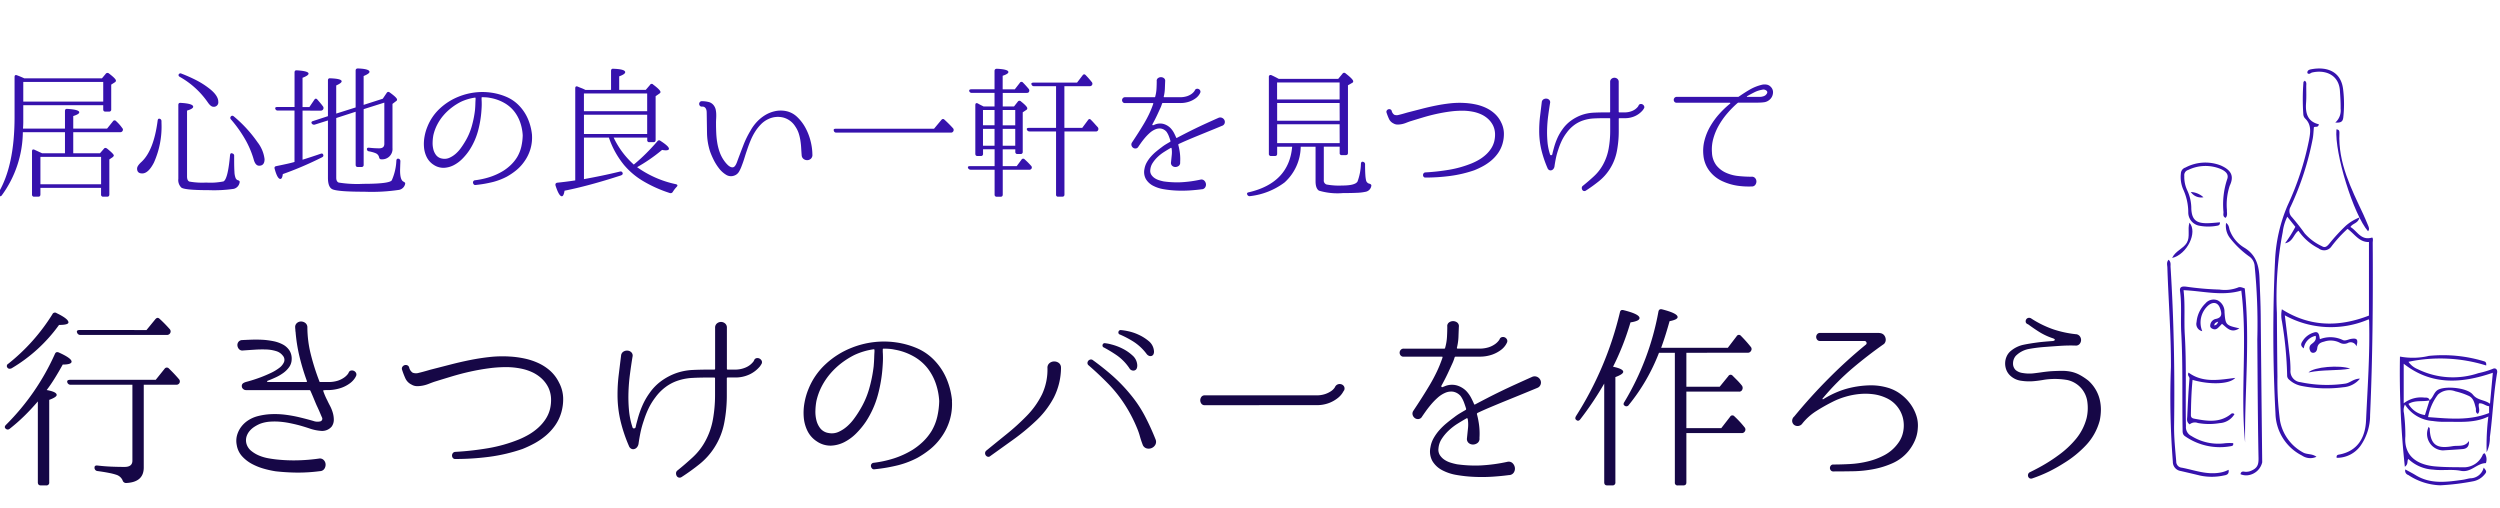 <svg xmlns="http://www.w3.org/2000/svg" xmlns:xlink="http://www.w3.org/1999/xlink" width="315" height="64" viewBox="0 0 315 64">
  <defs>
    <clipPath id="clip-path">
      <rect id="長方形_6371" data-name="長方形 6371" width="315" height="64" transform="translate(-1.118)" fill="#fff" stroke="#707070" stroke-width="1"/>
    </clipPath>
    <clipPath id="clip-path-2">
      <rect id="長方形_6186" data-name="長方形 6186" width="41.6" height="52.527" fill="none"/>
    </clipPath>
  </defs>
  <g id="type_text04_sp" transform="translate(1.118)">
    <g id="マスクグループ_6131" data-name="マスクグループ 6131" clip-path="url(#clip-path)">
      <g id="グループ_6183" data-name="グループ 6183" transform="translate(271.932 8.629)">
        <g id="グループ_6182" data-name="グループ 6182" transform="translate(0 0)" clip-path="url(#clip-path-2)">
          <path id="パス_27603" data-name="パス 27603" d="M52.62,64.293a2.6,2.6,0,0,0,1.175.936,10.059,10.059,0,0,0,7.64.5,11.355,11.355,0,0,0,1.78-.527c.384-.2.65.066.582.466-.459,2.692-.554,5.424-.914,8.125a4.182,4.182,0,0,1-.408,1.9,29.648,29.648,0,0,1,.216-4.5c-1.649.815-3.42.666-5.161.664a10.214,10.214,0,0,1-1.852-.1,4.512,4.512,0,0,1-3.5-2.075,1.647,1.647,0,0,0-.121,1.081,21.678,21.678,0,0,1,.176,2.912c-.222,2.742,1.82,3.627,3.72,3.8,1.264.113,2.541.106,3.812.112a2.575,2.575,0,0,0,2.134-1.4c.085-.125.072-.33.341-.353a1.427,1.427,0,0,1,.143,1.231c-1.159.015-1.874,1.234-3.17.97-1.122-.228-2.331,0-3.476-.151a4.9,4.9,0,0,1-3.129-1.343c-.206.264.047.622-.439.984a110.707,110.707,0,0,1-.616-13.885,8.736,8.736,0,0,0,3.647-.087,17.784,17.784,0,0,1,6.886.663c.164.05.389.086.33.546a19.458,19.458,0,0,0-9.8-.462m2.663,4.848c.5-.356.534-1.092,1.161-1.369,1.017-.45,3.618-.2,4.3.658.6.754,1.461.617,2.157,1.15.125-1.369.237-2.587.357-3.908-3.993,1.371-7.76,1.591-11.229-1.136v4.988a3.541,3.541,0,0,1,2.635-.718c.288-.016.546,0,.632.347-.855.2-1.8-.068-2.67.442A2.817,2.817,0,0,0,54.7,71.008l.58-1.867M55.1,71.267c2.641.195,5.182.478,7.685-.517v-.855c-.451-.031-.791-.43-1.27-.352-.155.434.232.914-.148,1.317-.362-.182-.194-.5-.259-.731-.164-.591-.258-1.246-.888-1.535a8.47,8.47,0,0,0-1.68-.571,2.118,2.118,0,0,0-2.2.41A6.528,6.528,0,0,0,55.1,71.267" transform="translate(-22.208 -27.341)" fill="#3612ad"/>
          <path id="パス_27604" data-name="パス 27604" d="M52.738,88.591c.456.252.9.472,1.314.728,1.876,1.149,3.89.852,5.9.574.319-.044.631-.143.951-.19a1.747,1.747,0,0,0,1.7-1.348c.377.439.4.538.117.863a2.458,2.458,0,0,1-1.35.843,29.876,29.876,0,0,1-4.247.525,7.71,7.71,0,0,1-4.018-1.3.557.557,0,0,1-.372-.7" transform="translate(-22.711 -38.066)" fill="#3612ad"/>
          <path id="パス_27605" data-name="パス 27605" d="M57.751,79.34c.076.107.133.149.134.192.061,2.346,1.185,2.533,2.89,2.239.707-.122,1.525.146,2.052-.656.044.624-.214.967-.771,1.018-.834.077-1.673.112-2.509.171a2.077,2.077,0,0,1-1.8-2.964" transform="translate(-24.789 -34.182)" fill="#3612ad"/>
          <path id="パス_27606" data-name="パス 27606" d="M34.583,6.808a2.019,2.019,0,0,0,.668-1.743c.012-.757-.04-1.511-.09-2.267C35.032.812,33.342.12,31.656.508c-.19.044-.356.3-.589.077-.051-.333.218-.434.432-.476,1.927-.381,3.832.183,4.076,2.6a15.361,15.361,0,0,1,.009,3.479c-.066.521-.313.674-1,.625" transform="translate(-13.382 0)" fill="#3612ad"/>
          <path id="パス_27607" data-name="パス 27607" d="M24.968,32.264c.2,1.692.4,3.244.569,4.8a16,16,0,0,1,.145,2.1,1.384,1.384,0,0,0,1.253,1.525,16.128,16.128,0,0,0,5.649.184c.61-.09,1.051-.622,1.85-.627a2.965,2.965,0,0,1-2.1,1.084,16.094,16.094,0,0,1-5.247-.163,3.149,3.149,0,0,1-1.571-.791.646.646,0,0,1-.256-.549,46.875,46.875,0,0,0-.65-6.769,3.724,3.724,0,0,1-.014-1.551c3.533,2.237,7.187,2.261,10.972.793V23.032c-1.237.04-1.818-1.036-2.7-1.658a16.2,16.2,0,0,0-2.022,2.21,1.114,1.114,0,0,1-1.633.238,6.658,6.658,0,0,1-2.529-2.216c-.632.461-.678,1.386-1.689,1.586a15.542,15.542,0,0,0,1.3-2.074l-1.015-1.274a5.922,5.922,0,0,0-.577,1.939,43.178,43.178,0,0,0-.736,10.174c.017,2.679.035,5.359.071,8.037a37.507,37.507,0,0,0,.315,5.5,5.708,5.708,0,0,0,2.869,4.03c.52.319,1.163.139,1.733.567a1.843,1.843,0,0,1-1.816-.15,6.1,6.1,0,0,1-3.349-5.31A191.3,191.3,0,0,1,23.735,25.4a19.825,19.825,0,0,1,1.59-7,36.289,36.289,0,0,0,2.693-8.223c.18-.969.332-1.934-.505-2.726a.825.825,0,0,1-.215-.512,27.215,27.215,0,0,1,.017-4.053c.006-.057.094-.106.163-.179.269.186.19.438.19.662,0,.7.03,1.41-.022,2.11-.1,1.306.166,2.38,1.614,2.719-.1.475-.438.225-.63.375-.044.46-.058.947-.143,1.421a36.394,36.394,0,0,1-2.8,8.612,1.061,1.061,0,0,0,.178,1.291c.559.66,1.106,1.334,1.6,2.041a6.665,6.665,0,0,0,2.194,1.628c.389.243.653-.019.892-.3a22.758,22.758,0,0,1,2.085-2.271,5.764,5.764,0,0,1,1.736-1.055c-.168.765-.874.726-1.135,1.2.854.487,1.314,1.762,2.738,1.324.155.143.067.431.068.689.045,7.226-.007,14.451-.331,21.672A6.685,6.685,0,0,1,34.5,48.713a3.645,3.645,0,0,1-3,1.509c-.05-.3.093-.373.261-.4,2.4-.427,3.344-2.166,3.44-4.289.191-4.188.5-8.376.389-12.575a1.048,1.048,0,0,0-.049-.19,12.03,12.03,0,0,1-10.573-.5" transform="translate(-10.13 -1.166)" fill="#3612ad"/>
          <path id="パス_27608" data-name="パス 27608" d="M11.018,48.513c.684,6.514-.023,12.953.042,19.394-.62-6.37.329-12.779-.478-19.126-2.448.727-4.824.05-7.277-.051.222,1.853.046,3.742.159,5.624.232,3.841.062,7.686.145,11.529A1.231,1.231,0,0,0,4.291,67.1a6.369,6.369,0,0,0,4.274.912,6.673,6.673,0,0,1,.994-.007c.058.312-.119.352-.273.378a7.664,7.664,0,0,1-5.8-1.256c-.32-.219-.3-.531-.3-.861-.074-4.059.053-8.12-.169-12.176-.1-1.756.083-3.517-.156-5.272-.082-.6.416-.579.842-.522a36.236,36.236,0,0,0,4.122.357,4.647,4.647,0,0,0,2.313-.245c.289-.147.57,0,.879.1" transform="translate(-1.229 -20.797)" fill="#3612ad"/>
          <path id="パス_27609" data-name="パス 27609" d="M13.04,34.187c.412.3.359.659.468.939a4.3,4.3,0,0,0,1.784,2.155c1.521.9,1.892,2.243,1.957,3.866.064,1.594.141,3.187.155,4.784q.085,9.209.187,18.42a2.13,2.13,0,0,1-1.724,1.619,1.806,1.806,0,0,1-1.011-.12c.065-.416.359-.334.569-.308a1.614,1.614,0,0,0,.923-.2c.858-.4.789-1.072.773-1.878-.092-4.869-.109-9.738-.147-14.608a74.313,74.313,0,0,0-.335-9.239,1.6,1.6,0,0,0-.613-1.153,11.479,11.479,0,0,1-2.466-2.334,2.481,2.481,0,0,1-.521-1.939" transform="translate(-5.603 -14.729)" fill="#3612ad"/>
          <path id="パス_27610" data-name="パス 27610" d="M.194,42.337c.333.314.229.632.246.911.42,6.647.54,13.3.447,19.958-.021,1.518.141,3.025.268,4.535a.766.766,0,0,0,.714.8c1.552.3,3.056.89,4.692.637a3.657,3.657,0,0,0,1.19-.375c.1.605-.3.665-.609.721a7.118,7.118,0,0,1-2.98.009c-.81-.2-1.627-.386-2.441-.577A1.151,1.151,0,0,1,.729,67.8,103.274,103.274,0,0,1,.487,55.874c.022-4.2-.314-8.38-.45-12.572-.01-.3-.141-.632.157-.965" transform="translate(0 -18.24)" fill="#3612ad"/>
          <path id="パス_27611" data-name="パス 27611" d="M8.685,27.788c-.388-.181-.253-.491-.262-.737a10.034,10.034,0,0,1,.457-4.107c.244-.634-.149-1-.755-1.293a5.006,5.006,0,0,0-4.159.105.681.681,0,0,0-.48.747,3.969,3.969,0,0,0,.365,1.807,5.4,5.4,0,0,1,.519,2.351c.075,1.336.59,1.8,1.948,1.8.552,0,1.105-.072,1.657-.11.029.345-.183.4-.356.427a5.953,5.953,0,0,1-2.179.011,1.7,1.7,0,0,1-1.454-1.723,6.991,6.991,0,0,0-.654-2.9,3.957,3.957,0,0,1-.275-1.988.8.8,0,0,1,.563-.726,5.347,5.347,0,0,1,4.465-.265c1.272.567,1.726,1.29,1.127,2.545a7.608,7.608,0,0,0-.355,3.077c-.022.326.121.694-.173.974" transform="translate(-1.314 -8.966)" fill="#3612ad"/>
          <path id="パス_27612" data-name="パス 27612" d="M4.747,73.843c-.425-.323-.319-.674-.3-.981.075-1.589.144-3.179.282-4.764.026-.291-.32-.381-.117-.781,1.782,1.315,3.8.932,5.884.669-.7.81-3.182.894-5.38.252-.146,1.481-.189,2.952-.209,4.425-.005.39.254.432.518.482,1.557.293,3.107.52,4.489-.571a.32.32,0,0,1,.483-.016,2.335,2.335,0,0,1-1.876,1.13,7.892,7.892,0,0,1-2.746-.018,1.006,1.006,0,0,0-1.022.173" transform="translate(-1.904 -29.002)" fill="#3612ad"/>
          <path id="パス_27613" data-name="パス 27613" d="M37.48,13.476c.385.026.385.27.376.475-.173,3.749,1.474,6.96,3,10.21.217.464.408.94.608,1.412.1.24.217.484,0,.743-1.826-2.08-4.232-9.84-3.984-12.84" transform="translate(-16.14 -5.806)" fill="#3612ad"/>
          <path id="パス_27614" data-name="パス 27614" d="M11.919,54.773c-1.066.679-1.577-.094-2.194-.567-.085.089-.153.166-.227.237-.248.238-.464.568-.884.421-.2-.072-.411-.2-.372-.464a.892.892,0,0,1,.694-.811c.9-.181.745-.775.542-1.349-.259-.732-.848-.861-1.467-.364a2.866,2.866,0,0,0-.771,3.254.923.923,0,0,1-.719-1.141,3.706,3.706,0,0,1,1.124-2.363A1.341,1.341,0,0,1,9.2,51.255a1.608,1.608,0,0,1,.842,1.476c.125,1.609.151,1.659,1.877,2.042m-3.167-.363c.3-.052.387-.2.495-.479-.315.113-.478.181-.495.479" transform="translate(-2.805 -22.032)" fill="#3612ad"/>
          <path id="パス_27615" data-name="パス 27615" d="M30.013,60.412c-.54-.385-.268-.721-.1-.984a2.5,2.5,0,0,1,1.347-1c.693-.241.688.359.79.831a3.612,3.612,0,0,1,2.862.094c.328.173.733-.083,1.1-.138.734-.11.885.083.644.944a.769.769,0,0,0-1.1-.414,1.121,1.121,0,0,1-1.019-.051,2.541,2.541,0,0,0-1.966-.124c-.465.108-.793.289-.855.818-.031.263-.136.54-.47.584a.382.382,0,0,1-.43-.29.621.621,0,0,1,.168-.8c.319-.246.657-.487.536-1.043a1.854,1.854,0,0,0-1.5,1.569" transform="translate(-12.793 -25.15)" fill="#3612ad"/>
          <path id="パス_27616" data-name="パス 27616" d="M1.116,38.59c.415-.9,1.4-1.163,1.846-1.906.464-.769.067-1.69.341-2.542,1.065,1.2-.3,4-2.187,4.447" transform="translate(-0.481 -14.71)" fill="#3612ad"/>
          <path id="パス_27617" data-name="パス 27617" d="M31.307,66.739c.69-.715,3.949-.968,5.256-.485-1.674.305-3.389.089-5.256.485" transform="translate(-13.488 -28.437)" fill="#3612ad"/>
          <path id="パス_27618" data-name="パス 27618" d="M6.847,28.007a1.569,1.569,0,0,1-1.591-.663,2.528,2.528,0,0,1,1.591.663" transform="translate(-2.264 -11.781)" fill="#3612ad"/>
        </g>
      </g>
      <path id="パス_27981" data-name="パス 27981" d="M4.312-18.133v2.482H14.386v-2.482ZM6.471-8.689v3.454h7.646V-8.689Zm.216-.45H9.565V-11.8H4.258A13.733,13.733,0,0,1,1.613-3.85a.258.258,0,0,1-.4.054q-.162-.126-.036-.36Q3.214-7.573,3.214-13.69v-5.055q0-.342.324-.216.486.18.9.378h9.786l.468-.558a.276.276,0,0,1,.414-.054q.881.666.881.9a.256.256,0,0,1-.144.216l-.45.288v3.112a.254.254,0,0,1-.288.288h-.45q-.27,0-.27-.288V-15.2H4.312v2.132q0,.351-.036.819H9.565v-2.213q0-.306.306-.27,1.493.09,1.493.432,0,.234-.756.468v1.583h4.264l.738-.917A.236.236,0,0,1,16-13.2q.18.162.378.378a4.612,4.612,0,0,1,.4.5.286.286,0,0,1,.036.378.308.308,0,0,1-.306.144h-5.9v2.662h3.364l.486-.558q.162-.216.414-.036.846.684.846.863,0,.108-.162.234l-.4.27v4.407q0,.288-.27.288H14.4a.254.254,0,0,1-.288-.288v-.827H6.471v.827q0,.288-.27.288H5.7a.254.254,0,0,1-.288-.288V-9.372q0-.36.342-.2Zm23.962.018a.28.28,0,0,1,.234.306v.576q0,.881.036,1.43a2.409,2.409,0,0,0,.144.783.5.5,0,0,0,.252.27.517.517,0,0,1,.216.1.2.2,0,0,1,.036.207.984.984,0,0,1-.738.792,17.3,17.3,0,0,1-3.184.162q-2.986,0-3.418-.324a1.314,1.314,0,0,1-.378-1.1v-9.3q0-.306.306-.27,1.565.09,1.565.486,0,.252-.774.486v8.293q0,.522.288.648a9.233,9.233,0,0,0,2.123.126,8.323,8.323,0,0,0,2.177-.144q.558-.27.828-3.292Q30.4-9.228,30.648-9.12Zm-.18-4.659q.162-.18.378,0a16.407,16.407,0,0,1,2.986,3.256A4.288,4.288,0,0,1,34.714-8.4q0,.827-.684.827-.486,0-.7-.845A11.629,11.629,0,0,0,32.267-10.9a15.866,15.866,0,0,0-1.781-2.5A.273.273,0,0,1,30.469-13.78Zm-8.977.288a.3.3,0,0,1,.234.306v.2a11.063,11.063,0,0,1-.953,5.019Q20.071-6.6,19.3-6.6q-.648,0-.648-.612,0-.342.558-.845Q20.754-9.5,21.24-13.24,21.276-13.546,21.492-13.492ZM23.9-19.086a.249.249,0,0,1,.342-.09,18.926,18.926,0,0,1,1.862.827,10.24,10.24,0,0,1,1.52.953q1.259.935,1.259,1.763a.557.557,0,0,1-.63.63q-.324,0-.72-.594a10.594,10.594,0,0,0-3.49-3.166Q23.812-18.889,23.9-19.086Zm15.6,4.569v6.188q.576-.18,1.151-.369T41.8-9.085q.288-.09.324.216.018.144-.2.252a42.6,42.6,0,0,1-4.911,2.1q-.072.612-.306.612-.378,0-.72-1.277-.09-.288.216-.342.792-.162,1.358-.288t.926-.234v-6.476h-2.1a.307.307,0,0,1-.324-.234q-.054-.216.27-.216h2.159V-19.32q0-.306.306-.27,1.457.09,1.457.414,0,.234-.756.522v3.688h.863l.612-.9q.18-.288.4-.036.2.234.369.432t.315.4a.342.342,0,0,1,.036.4.363.363,0,0,1-.324.162Zm4.246.935v7.519q0,.486.306.612a14.741,14.741,0,0,0,3.094.162q3.31,0,3.6-.45a6.825,6.825,0,0,0,.576-2.482q.036-.324.342-.216a.338.338,0,0,1,.162.324q-.018.486-.027.774t-.009.378q0,1.169.414,1.385a1.269,1.269,0,0,1,.189.126q.063.054.027.2a.969.969,0,0,1-.756.72,23.265,23.265,0,0,1-4.407.234q-3.562,0-4.084-.36Q42.7-4.965,42.7-6.044v-7.232l-1.655.522a.348.348,0,0,1-.378-.126q-.144-.234.162-.324l1.871-.612v-4.5q0-.306.306-.27,1.421.054,1.421.378,0,.216-.684.522v3.544l2.447-.774v-4.641q0-.27.288-.27,1.457.054,1.457.432,0,.216-.738.522v3.634l2.411-.774.486-.72q.162-.252.414-.054.9.648.9.881a.22.22,0,0,1-.126.2l-.45.342V-9.8a1.3,1.3,0,0,1-1.385,1.421q-.252.018-.306-.27a.718.718,0,0,0-.4-.486,3.016,3.016,0,0,0-.378-.135q-.216-.063-.5-.117a.276.276,0,0,1-.252-.288q0-.2.306-.162.324.036.639.054t.6.018q.648,0,.648-.558v-5.2L47.2-14.7v7a.254.254,0,0,1-.288.288h-.45q-.27,0-.27-.288v-6.674Zm24.664,2.159a5.082,5.082,0,0,1-.189,1.718,5.2,5.2,0,0,1-.783,1.61,5.446,5.446,0,0,1-1.07,1.142,8.431,8.431,0,0,1-1.142.765,8.263,8.263,0,0,1-1.7.657,15.148,15.148,0,0,1-2.222.387.243.243,0,0,1-.225-.072.388.388,0,0,1-.1-.2.287.287,0,0,1,.045-.207.269.269,0,0,1,.207-.117,10.152,10.152,0,0,0,1.8-.387,7.97,7.97,0,0,0,1.763-.8,6.159,6.159,0,0,0,.935-.729,4.989,4.989,0,0,0,.81-1,4.641,4.641,0,0,0,.522-1.3,7.088,7.088,0,0,0,.18-1.448,5.931,5.931,0,0,0-.288-1.538,4.859,4.859,0,0,0-.774-1.466,4.3,4.3,0,0,0-1.313-1.106,5.424,5.424,0,0,0-1.709-.6,3.638,3.638,0,0,0-.513-.072q-.261-.018-.513-.018a.064.064,0,0,0-.072.072v.216q.018.252.018.585t-.036.8a13.178,13.178,0,0,1-.441,2.608,8.546,8.546,0,0,1-1.088,2.411,7.229,7.229,0,0,1-.863,1.052,4.293,4.293,0,0,1-1.1.819,2.95,2.95,0,0,1-1.241.333,2.212,2.212,0,0,1-1.3-.387,2.416,2.416,0,0,1-.863-.962,3.446,3.446,0,0,1-.342-1.259,5.1,5.1,0,0,1,.072-1.349,6.052,6.052,0,0,1,.36-1.232A6.3,6.3,0,0,1,56.823-14.8,7.57,7.57,0,0,1,59.18-16.28,8.048,8.048,0,0,1,61.2-16.8a7.894,7.894,0,0,1,2.06.018,7.561,7.561,0,0,1,1.961.549A4.868,4.868,0,0,1,66.9-15.021a5.55,5.55,0,0,1,1.052,1.682,6.786,6.786,0,0,1,.459,1.88ZM61.3-16.082a.064.064,0,0,0-.072-.072,6.317,6.317,0,0,0-1.763.522A7.443,7.443,0,0,0,58.3-14.9a6.754,6.754,0,0,0-1.025.962,6.089,6.089,0,0,0-.8,1.178,5.572,5.572,0,0,0-.495,1.358,5.755,5.755,0,0,0-.09.854,3.227,3.227,0,0,0,.09.908,1.935,1.935,0,0,0,.369.756,1.2,1.2,0,0,0,.747.414,1.505,1.505,0,0,0,.908-.1,3.111,3.111,0,0,0,.783-.5,4.3,4.3,0,0,0,.648-.711q.288-.4.5-.756a7.941,7.941,0,0,0,.872-1.961,12.954,12.954,0,0,0,.423-2.1q.036-.432.045-.756t.027-.558Zm21.623,4.515V-14H74.957v2.429Zm-7.969-5.109v2.231h7.969v-2.231Zm3.418-.45v-2.393q0-.306.306-.27,1.475.054,1.475.432,0,.252-.756.522v1.709h3.346l.54-.63a.236.236,0,0,1,.4-.036q.917.684.917.935,0,.108-.144.2l-.468.324v5.523q0,.27-.288.27h-.5a.238.238,0,0,1-.27-.27v-.306H78.7a10.747,10.747,0,0,0,2.537,3.4q.846-.7,1.574-1.43t1.394-1.5a.256.256,0,0,1,.4-.054q1.061.684,1.061.989,0,.2-.414.2a2.608,2.608,0,0,1-.45-.054q-.756.63-1.538,1.169t-1.61,1.007a13.046,13.046,0,0,0,4.875,2.141q.36.09.09.36a3.782,3.782,0,0,0-.468.612.309.309,0,0,1-.378.144,16.276,16.276,0,0,1-3.4-1.529,9.416,9.416,0,0,1-2.375-2.015A11.029,11.029,0,0,1,78.1-11.117H74.957v5.235q1.1-.2,2.222-.432t2.312-.522q.288-.054.342.2.054.18-.216.288-2.051.666-3.814,1.142t-3.292.783q-.108.7-.342.7-.36,0-.792-1.349-.072-.306.216-.36,1.061-.108,2.141-.27l.126-.018v-11.6q0-.342.324-.216.2.09.441.18a4.186,4.186,0,0,1,.513.234ZM103.74-8.995a.637.637,0,0,1-.171.522.694.694,0,0,1-.441.2.736.736,0,0,1-.477-.135.625.625,0,0,1-.261-.477q-.036-.45-.063-.926t-.1-.944a5.727,5.727,0,0,0-.216-.908,3.3,3.3,0,0,0-.414-.836,2.568,2.568,0,0,0-1.484-1.133,2.786,2.786,0,0,0-1.88.162,3.171,3.171,0,0,0-.971.675,5.633,5.633,0,0,0-.738.935,7.282,7.282,0,0,0-.567,1.1q-.243.585-.441,1.178-.18.522-.333,1.025t-.351,1.007a4.285,4.285,0,0,1-.333.72,1.111,1.111,0,0,1-.6.5,1.153,1.153,0,0,1-1.043-.108,3.306,3.306,0,0,1-.908-.836,6.44,6.44,0,0,1-.693-1.133,9.031,9.031,0,0,1-.414-.98,8,8,0,0,1-.378-2.312q-.018-1.178-.036-2.348,0-.162-.009-.333a.979.979,0,0,0-.072-.324.547.547,0,0,0-.189-.243.5.5,0,0,0-.342-.072.31.31,0,0,1-.252-.108.358.358,0,0,1-.09-.234.358.358,0,0,1,.09-.234.31.31,0,0,1,.252-.108,3.623,3.623,0,0,1,.846.1,1.155,1.155,0,0,1,.684.477,1.338,1.338,0,0,1,.216.5,3.342,3.342,0,0,1,.063.549q.009.279-.009.567t-.018.54q0,.612.027,1.241a10.613,10.613,0,0,0,.126,1.241,6.865,6.865,0,0,0,.306,1.2A4.373,4.373,0,0,0,92.622-8.2q.072.108.2.261a3.064,3.064,0,0,0,.27.288,1.293,1.293,0,0,0,.306.216.572.572,0,0,0,.324.063.373.373,0,0,0,.225-.126,1.093,1.093,0,0,0,.171-.252,3,3,0,0,0,.126-.288q.054-.144.09-.252.342-.917.711-1.871a11.594,11.594,0,0,1,.89-1.817,5.426,5.426,0,0,1,.792-1.1,5,5,0,0,1,1.034-.854,4.068,4.068,0,0,1,1.214-.5,3.419,3.419,0,0,1,1.331-.045,2.836,2.836,0,0,1,1.511.756,5.442,5.442,0,0,1,1.079,1.43,7.086,7.086,0,0,1,.639,1.709A7.118,7.118,0,0,1,103.74-8.995Zm15.327-3.238.917-1.1q.2-.234.4-.036a15.264,15.264,0,0,1,1.079,1.079.325.325,0,0,1,.018.4.308.308,0,0,1-.306.144h-14.41a.292.292,0,0,1-.324-.234q-.09-.252.252-.252Zm16.424-5.361v5.253h2.249l.72-.971q.18-.27.4-.018.234.234.432.459t.4.441a.343.343,0,0,1,.036.4.308.308,0,0,1-.306.144h-3.922V-3.94q0,.27-.288.27h-.5a.239.239,0,0,1-.27-.27v-7.951h-3.346a.346.346,0,0,1-.324-.216q-.09-.234.27-.234h3.4v-5.253h-2.77a.306.306,0,0,1-.324-.216q-.09-.234.27-.234h5.469l.7-.917q.18-.234.378-.036a10.855,10.855,0,0,1,.774.881.309.309,0,0,1,.036.378.332.332,0,0,1-.306.144Zm-8.8,5.379h-1.457v2.123h1.457Zm2.608-.45v-1.925H127.72v1.925Zm0,2.572v-2.123H127.72v2.123Zm-4.066-4.5v1.925h1.457v-1.925Zm1.457-.45v-1.709h-2.86a.306.306,0,0,1-.324-.216q-.054-.234.27-.234h2.914v-2.3q0-.288.306-.288,1.439.072,1.439.414,0,.234-.72.468V-17.2h1.529l.63-.81a.236.236,0,0,1,.4-.036q.162.162.342.36t.378.432a.326.326,0,0,1,.018.4q-.054.108-.288.108h-3v1.709h1.421l.468-.594a.254.254,0,0,1,.414-.036q.792.63.792.863a.256.256,0,0,1-.144.216l-.432.288v4.965a.254.254,0,0,1-.288.288h-.36a.254.254,0,0,1-.288-.288v-.306H127.72v2.123h1.763l.612-.827a.241.241,0,0,1,.4-.018,8.209,8.209,0,0,1,.792.792.285.285,0,0,1,.036.4.354.354,0,0,1-.288.108h-3.31v3.112q0,.288-.27.288h-.468a.254.254,0,0,1-.288-.288V-7.07h-3.022a.346.346,0,0,1-.324-.216q-.09-.234.252-.234h3.094V-9.642h-1.457v.558a.254.254,0,0,1-.288.288h-.414q-.27,0-.27-.288V-15.2q0-.36.324-.216.144.09.324.18l.4.2Zm28.693,2.429q-.953.4-1.727.711l-1.43.585q-.657.27-1.223.513t-1.106.495a.121.121,0,0,0-.054.108,7.607,7.607,0,0,1,.207,1.079,6.246,6.246,0,0,1,.027,1.115.49.49,0,0,1-.153.432.685.685,0,0,1-.4.162.609.609,0,0,1-.414-.117.484.484,0,0,1-.189-.423q.054-.522.1-.962A3.119,3.119,0,0,0,149-9.768q-.036-.072-.09-.054-.414.234-.854.513a5.22,5.22,0,0,0-.81.63,4.132,4.132,0,0,0-.63.756,1.85,1.85,0,0,0-.3.872.929.929,0,0,0,.126.612,1.462,1.462,0,0,0,.414.423,2.15,2.15,0,0,0,.567.27,5.231,5.231,0,0,0,.6.153,12,12,0,0,0,2.1.108,15.04,15.04,0,0,0,2.546-.342.509.509,0,0,1,.459.144.706.706,0,0,1,.2.414.649.649,0,0,1-.108.441.527.527,0,0,1-.441.225q-.666.09-1.484.144a15.355,15.355,0,0,1-1.664.018A12.774,12.774,0,0,1,148-4.614a4.36,4.36,0,0,1-1.358-.45,2.261,2.261,0,0,1-.881-.827,1.827,1.827,0,0,1-.18-1.268,2.5,2.5,0,0,1,.3-.845,4.257,4.257,0,0,1,.531-.738,5.913,5.913,0,0,1,.657-.63q.351-.288.693-.54a5.047,5.047,0,0,1,.522-.36q.27-.162.522-.306.054-.018.054-.108-.09-.306-.207-.612a2.475,2.475,0,0,0-.3-.558,1.191,1.191,0,0,0-.7-.4,1.377,1.377,0,0,0-.72.108,2.533,2.533,0,0,0-.693.45,6.048,6.048,0,0,0-.612.63q-.279.333-.495.639t-.324.468a.417.417,0,0,1-.315.216.487.487,0,0,1-.333-.081.546.546,0,0,1-.207-.279.452.452,0,0,1,.045-.378q.432-.648.81-1.241t.72-1.169q.342-.576.63-1.178a11.984,11.984,0,0,0,.522-1.286q.036-.108-.036-.108h-3.508a.34.34,0,0,1-.288-.117.405.405,0,0,1-.09-.252.383.383,0,0,1,.1-.252.345.345,0,0,1,.279-.117h3.706q.09,0,.09-.072A4.562,4.562,0,0,0,147.1-17.3q.027-.513.027-.908v-.018a.4.4,0,0,1,.153-.378.622.622,0,0,1,.378-.126.622.622,0,0,1,.378.126.421.421,0,0,1,.153.4q-.018.432-.036.926a4.833,4.833,0,0,1-.144,1,.064.064,0,0,0,.072.072h1.961a2.754,2.754,0,0,0,.9-.126,2.142,2.142,0,0,0,.576-.288,1.531,1.531,0,0,0,.315-.3.7.7,0,0,0,.1-.153.3.3,0,0,1,.225-.189.406.406,0,0,1,.27.036.423.423,0,0,1,.18.189.325.325,0,0,1-.009.288,1.529,1.529,0,0,1-.126.225,1.772,1.772,0,0,1-.423.441,3.024,3.024,0,0,1-.792.423,3.421,3.421,0,0,1-1.214.189h-2.159q-.054,0-.09.072a3.794,3.794,0,0,1-.225.594q-.171.378-.36.783t-.369.747q-.18.342-.252.468a.083.083,0,0,0,.009.108.067.067,0,0,0,.1.018l.144-.054a1.714,1.714,0,0,1,1.142-.1,2.033,2.033,0,0,1,.872.513,2.762,2.762,0,0,1,.432.594q.162.306.288.612.036.072.09.036.576-.306,1.151-.6t1.205-.6q.63-.306,1.34-.63t1.556-.7a.569.569,0,0,1,.468.018.615.615,0,0,1,.279.288.535.535,0,0,1,.018.387A.51.51,0,0,1,155.388-12.61Zm14.787-.18H162.3v2.375h7.879Zm0-2.68H162.3v2.231h7.879Zm-7.879-2.59v2.141h7.879v-2.141Zm7.7-.45.54-.648a.247.247,0,0,1,.4-.036q.953.738.953.989a.231.231,0,0,1-.162.216l-.5.288v8.527q0,.27-.288.27h-.486a.239.239,0,0,1-.27-.27v-.792h-2v4.209a.511.511,0,0,0,.36.558,8.665,8.665,0,0,0,1.961.126q1.619,0,1.925-.5a6.9,6.9,0,0,0,.432-2.249q.036-.342.342-.216a.309.309,0,0,1,.18.324q0,.81.036,1.3a4.169,4.169,0,0,0,.09.693.556.556,0,0,0,.4.414.456.456,0,0,1,.216.108.215.215,0,0,1,.036.216.888.888,0,0,1-.72.7,5.95,5.95,0,0,1-1.061.126q-.7.036-1.781.036a8.125,8.125,0,0,1-3.022-.306q-.432-.27-.432-1.187V-9.966h-1.871a6.171,6.171,0,0,1-2.033,4.5A8.916,8.916,0,0,1,158.9-3.742a.315.315,0,0,1-.36-.18q-.126-.252.2-.306,5.055-1.187,5.451-5.739H162.3v.881q0,.288-.27.288h-.486a.254.254,0,0,1-.288-.288v-9.678a.235.235,0,0,1,.09-.207.243.243,0,0,1,.234-.009q.2.09.432.207t.5.261Zm20.49,5.4a3.217,3.217,0,0,1,.387,1.385,4.349,4.349,0,0,1-.171,1.385,4.021,4.021,0,0,1-.576,1.2,4.94,4.94,0,0,1-.864.935,6.281,6.281,0,0,1-1.034.7A10.435,10.435,0,0,1,187.139-7a15.679,15.679,0,0,1-3.067.72,24.015,24.015,0,0,1-3.067.2h-.018a.27.27,0,0,1-.234-.1.359.359,0,0,1-.072-.216.359.359,0,0,1,.072-.216.3.3,0,0,1,.216-.117,26.763,26.763,0,0,0,3.04-.342,13.534,13.534,0,0,0,2.788-.792,7.274,7.274,0,0,0,.944-.468,5.114,5.114,0,0,0,.845-.621,4.061,4.061,0,0,0,.666-.774,3.013,3.013,0,0,0,.4-.908,3.545,3.545,0,0,0,.1-1.025,2.635,2.635,0,0,0-.243-.971,2.843,2.843,0,0,0-.657-.863,3.381,3.381,0,0,0-.9-.576,4.693,4.693,0,0,0-1.034-.315,7.217,7.217,0,0,0-1.043-.117,11.739,11.739,0,0,0-1.781.1q-.882.117-1.736.306t-1.691.441q-.837.252-1.646.5-.252.09-.5.189a3.07,3.07,0,0,1-.522.153,2.7,2.7,0,0,1-.531.054,1.022,1.022,0,0,1-.513-.144,1.174,1.174,0,0,1-.567-.576,7.089,7.089,0,0,1-.3-.774.3.3,0,0,1,.027-.279.373.373,0,0,1,.2-.153.376.376,0,0,1,.243.009.3.3,0,0,1,.18.207.776.776,0,0,0,.324.477.869.869,0,0,0,.576.009q.09-.018.36-.09t.7-.2q.917-.234,1.817-.468t1.8-.414q.9-.18,1.8-.279a10.793,10.793,0,0,1,1.817-.045,8.9,8.9,0,0,1,1.367.18,5.991,5.991,0,0,1,1.286.423,4.45,4.45,0,0,1,1.1.72A3.551,3.551,0,0,1,190.485-13.114Zm18.043-1.691-.126.2a2.78,2.78,0,0,1-1.016.783,3.034,3.034,0,0,1-1.25.261h-.7q-.09,0-.09.072v1.6a13.236,13.236,0,0,1-.234,2.473,6.4,6.4,0,0,1-.917,2.294,6.26,6.26,0,0,1-1.34,1.493,19.5,19.5,0,0,1-1.646,1.187.329.329,0,0,1-.27.054.307.307,0,0,1-.189-.144.473.473,0,0,1-.063-.243.335.335,0,0,1,.108-.243q.72-.576,1.421-1.223a5.7,5.7,0,0,0,1.151-1.475,6.56,6.56,0,0,0,.711-2.042,12.655,12.655,0,0,0,.189-2.168v-1.565q0-.072-.09-.072h-.558q-.774,0-1.439.036a5.01,5.01,0,0,0-1.277.234,3.98,3.98,0,0,0-1.2.621,4.43,4.43,0,0,0-.908.926,5.856,5.856,0,0,0-.648,1.061,8.4,8.4,0,0,0-.414,1.061,8.99,8.99,0,0,0-.306,1.1q-.108.522-.18,1.043a.671.671,0,0,1-.144.324.483.483,0,0,1-.252.162.379.379,0,0,1-.279-.036.466.466,0,0,1-.207-.252,13.954,13.954,0,0,1-.774-2.312,10.416,10.416,0,0,1-.27-2.4,14.791,14.791,0,0,1,.108-1.8q.108-.881.216-1.781a.469.469,0,0,1,.216-.36.628.628,0,0,1,.387-.09.53.53,0,0,1,.351.171.426.426,0,0,1,.09.4q-.126.774-.234,1.592t-.135,1.646a13.5,13.5,0,0,0,.045,1.637,7.138,7.138,0,0,0,.324,1.583.128.128,0,0,0,.144.1.156.156,0,0,0,.144-.117q.036-.2.09-.4l.108-.4a8.6,8.6,0,0,1,.4-1.151,6.2,6.2,0,0,1,.675-1.187,4.62,4.62,0,0,1,1.1-1.115,5.453,5.453,0,0,1,1.331-.7,5.338,5.338,0,0,1,1.466-.288q.729-.036,1.466-.036h.558q.09,0,.09-.072v-3.76a.484.484,0,0,1,.171-.4.584.584,0,0,1,.369-.135.584.584,0,0,1,.369.135.484.484,0,0,1,.171.4v3.76q0,.072.09.072h.666a2.437,2.437,0,0,0,.953-.189,1.772,1.772,0,0,0,.738-.567.533.533,0,0,1,.045-.081.037.037,0,0,0,.009-.027.3.3,0,0,1,.225-.189.4.4,0,0,1,.279.045.462.462,0,0,1,.189.2A.325.325,0,0,1,208.529-14.805Zm15.939-2.734a.948.948,0,0,1,.306.863,1.225,1.225,0,0,1-.45.81,1.306,1.306,0,0,1-.693.3,6.188,6.188,0,0,1-.711.045h-2.447a.22.22,0,0,0-.162.054,12.332,12.332,0,0,0-1.277,1.286,9.72,9.72,0,0,0-1.07,1.511,7.282,7.282,0,0,0-.7,1.673,5.055,5.055,0,0,0-.171,1.772,2.825,2.825,0,0,0,.558,1.61,3.241,3.241,0,0,0,1.2.926,5,5,0,0,0,1.556.414,15.643,15.643,0,0,0,1.655.09.537.537,0,0,1,.468.171.633.633,0,0,1,.162.423.719.719,0,0,1-.144.432.519.519,0,0,1-.45.2,9.681,9.681,0,0,1-1.826-.1,6.967,6.967,0,0,1-1.754-.513,4.3,4.3,0,0,1-1.709-1.3,3.81,3.81,0,0,1-.792-1.979,5.219,5.219,0,0,1,.126-1.88,7.01,7.01,0,0,1,.711-1.763,9.257,9.257,0,0,1,1.133-1.574,11.631,11.631,0,0,1,1.394-1.331.059.059,0,0,0,.018-.072.058.058,0,0,0-.054-.036h-6.692a.34.34,0,0,1-.288-.117.405.405,0,0,1-.09-.252.383.383,0,0,1,.1-.252.345.345,0,0,1,.279-.117h7.718a.276.276,0,0,0,.108-.036q.666-.468,1.358-.872a5.684,5.684,0,0,1,1.466-.6,1.483,1.483,0,0,1,.63-.045A.919.919,0,0,1,224.468-17.539Zm-.63,1.079q.342-.306.162-.531a.58.58,0,0,0-.594-.153,3.427,3.427,0,0,0-.98.324q-.459.234-.908.486a.044.044,0,0,0-.027.054.042.042,0,0,0,.045.036H223.1a1.477,1.477,0,0,0,.414-.063A.905.905,0,0,0,223.838-16.46Z" transform="translate(-2.497 28.453)" fill="#3612ad"/>
      <path id="パス_27982" data-name="パス 27982" d="M2.236-25.678a.318.318,0,0,1,.1-.494A24.451,24.451,0,0,0,7.894-32.4a.352.352,0,0,1,.544-.148q1.483.717,1.483,1.161,0,.321-1.186.321A19.673,19.673,0,0,1,2.755-25.6Q2.409-25.456,2.236-25.678Zm17.52-4.744,1.112-1.359q.272-.321.544-.049.3.272.605.581t.655.7a.427.427,0,0,1,.049.544.456.456,0,0,1-.42.2H11.453a.42.42,0,0,1-.445-.3q-.124-.321.346-.321Zm-.346,6.894V-13.1q0,1.853-2.224,1.952a.451.451,0,0,1-.445-.346,1.288,1.288,0,0,0-.791-.692,6.9,6.9,0,0,0-.865-.222q-.593-.124-1.507-.247a.412.412,0,0,1-.371-.445q0-.3.4-.247.865.1,1.705.136t1.68.037q.988,0,.988-.791v-9.563H10.217a.422.422,0,0,1-.445-.321q-.074-.3.371-.3H20.917l1.112-1.384a.343.343,0,0,1,.544-.049q.667.642,1.26,1.334a.427.427,0,0,1,.049.544.444.444,0,0,1-.42.173Zm-12.232.667q1.26.222,1.26.618,0,.272-.939.618v10.379a.349.349,0,0,1-.4.4H6.436q-.371,0-.371-.4V-21.428Q5.2-20.415,4.324-19.562a22.4,22.4,0,0,1-1.792,1.569.373.373,0,0,1-.544-.025q-.2-.2.074-.47a29.693,29.693,0,0,0,6.153-8.921q.148-.346.519-.173,1.581.717,1.581,1.137,0,.371-1.112.371-.519.939-1.025,1.754T7.178-22.861Zm38.054-2.2a.4.4,0,0,1,.3-.259.572.572,0,0,1,.371.049.566.566,0,0,1,.259.259.447.447,0,0,1-.012.4,1.917,1.917,0,0,1-.173.3,2.567,2.567,0,0,1-.581.593,4.118,4.118,0,0,1-1.1.581,5.336,5.336,0,0,1-1.73.284,2.572,2.572,0,0,0-.494.025q-.074.025-.049.074a8.365,8.365,0,0,0,.519,1.211q.124.272.334.667a4.615,4.615,0,0,1,.346.853,3.194,3.194,0,0,1,.136.914,1.476,1.476,0,0,1-.272.853,1.564,1.564,0,0,1-1.285.544,5.6,5.6,0,0,1-1.433-.284q-.692-.235-1.409-.432-.568-.148-1.186-.272a10.573,10.573,0,0,0-1.248-.173,8.047,8.047,0,0,0-1.26,0,4.46,4.46,0,0,0-1.223.272,4.72,4.72,0,0,0-.692.371,2.673,2.673,0,0,0-.605.531,2.039,2.039,0,0,0-.383.692,1.643,1.643,0,0,0-.025.853,1.776,1.776,0,0,0,.593.939,3.956,3.956,0,0,0,1,.605,5.523,5.523,0,0,0,1.174.346q.618.111,1.137.161a20.528,20.528,0,0,0,2.508.1,22.7,22.7,0,0,0,2.731-.222.667.667,0,0,1,.593.173.811.811,0,0,1,.247.519.941.941,0,0,1-.136.568.68.68,0,0,1-.531.321h-.025a21.14,21.14,0,0,1-2.891.185,26.561,26.561,0,0,1-2.693-.161,12.327,12.327,0,0,1-1.47-.321,7.405,7.405,0,0,1-1.52-.605,4.641,4.641,0,0,1-1.248-.964,2.767,2.767,0,0,1-.68-1.421,2.653,2.653,0,0,1,.037-1.223,3.191,3.191,0,0,1,.519-1.063,3.424,3.424,0,0,1,.89-.828,4.078,4.078,0,0,1,1.174-.519,8.048,8.048,0,0,1,1.73-.259,10.722,10.722,0,0,1,1.779.074,16.225,16.225,0,0,1,1.767.321q.877.21,1.742.457a1.529,1.529,0,0,0,.927.049.345.345,0,0,0,.185-.47q-.049-.1-.235-.544t-.457-1.013q-.2-.47-.383-.914t-.383-.89q-.049-.1-.124-.1H32.284a.516.516,0,0,1-.358-.148.457.457,0,0,1-.161-.346.41.41,0,0,1,.185-.383,1.4,1.4,0,0,1,.383-.161q.2-.049.7-.2t1.124-.383q.618-.235,1.248-.531a5.7,5.7,0,0,0,1.075-.642,1.844,1.844,0,0,0,.605-.741.793.793,0,0,0-.161-.815,1.634,1.634,0,0,0-.853-.568,4.731,4.731,0,0,0-1.236-.2,14.383,14.383,0,0,0-1.446.025q-.766.049-1.483.1a.56.56,0,0,1-.494-.173.781.781,0,0,1-.2-.445.657.657,0,0,1,.124-.457.6.6,0,0,1,.47-.235q.47-.025,1.124-.049T34.3-29.2a9.946,9.946,0,0,1,1.4.173,4.364,4.364,0,0,1,1.223.42,2.259,2.259,0,0,1,.84.754,1.938,1.938,0,0,1,.284,1.161,1.731,1.731,0,0,1-.309.927,3.16,3.16,0,0,1-.717.729,5.5,5.5,0,0,1-.964.568q-.531.247-1.05.445-.074.049-.049.1a.079.079,0,0,0,.074.049h4.868q.074,0,.074-.1a28.3,28.3,0,0,1-.939-3.1,20.078,20.078,0,0,1-.494-3.1.812.812,0,0,1-.025-.2,1.417,1.417,0,0,0-.012-.173,1.417,1.417,0,0,1-.012-.173.658.658,0,0,1,.2-.568.783.783,0,0,1,.494-.21.916.916,0,0,1,.531.148.691.691,0,0,1,.309.531v.025a14.107,14.107,0,0,0,.408,3.336,28.553,28.553,0,0,0,1.1,3.484q0,.1.124.1h.988a3.782,3.782,0,0,0,1.236-.173,2.941,2.941,0,0,0,.791-.4,2.1,2.1,0,0,0,.432-.408A.968.968,0,0,0,45.232-25.06Zm26.49,1.236a4.419,4.419,0,0,1,.531,1.9,5.975,5.975,0,0,1-.235,1.9,5.524,5.524,0,0,1-.791,1.643,6.785,6.785,0,0,1-1.186,1.285,8.627,8.627,0,0,1-1.421.964,14.33,14.33,0,0,1-1.495.7,21.536,21.536,0,0,1-4.213.988,32.986,32.986,0,0,1-4.213.272h-.025a.37.37,0,0,1-.321-.136.494.494,0,0,1-.1-.3.494.494,0,0,1,.1-.3.41.41,0,0,1,.3-.161,36.761,36.761,0,0,0,4.176-.47,18.59,18.59,0,0,0,3.83-1.087,9.99,9.99,0,0,0,1.3-.642,7.024,7.024,0,0,0,1.161-.853,5.577,5.577,0,0,0,.914-1.063,4.138,4.138,0,0,0,.556-1.248,4.868,4.868,0,0,0,.136-1.409,3.62,3.62,0,0,0-.334-1.334,3.906,3.906,0,0,0-.9-1.186,4.645,4.645,0,0,0-1.236-.791,6.447,6.447,0,0,0-1.421-.432,9.913,9.913,0,0,0-1.433-.161,16.124,16.124,0,0,0-2.446.136q-1.211.161-2.385.42t-2.323.605q-1.149.346-2.261.692-.346.124-.692.259a4.218,4.218,0,0,1-.717.21,3.711,3.711,0,0,1-.729.074,1.4,1.4,0,0,1-.7-.2,1.613,1.613,0,0,1-.778-.791,9.744,9.744,0,0,1-.408-1.063.412.412,0,0,1,.037-.383.513.513,0,0,1,.272-.21.517.517,0,0,1,.334.012.414.414,0,0,1,.247.284,1.065,1.065,0,0,0,.445.655,1.194,1.194,0,0,0,.791.012q.124-.025.494-.124t.964-.272q1.26-.321,2.5-.642t2.471-.568q1.236-.247,2.471-.383a14.824,14.824,0,0,1,2.5-.062,12.222,12.222,0,0,1,1.878.247,8.229,8.229,0,0,1,1.767.581,6.111,6.111,0,0,1,1.507.988A4.877,4.877,0,0,1,71.722-23.825Zm25.526-2.323-.173.272a3.818,3.818,0,0,1-1.4,1.075,4.167,4.167,0,0,1-1.717.358H93q-.124,0-.124.1v2.2a18.185,18.185,0,0,1-.321,3.4,8.8,8.8,0,0,1-1.26,3.151,8.6,8.6,0,0,1-1.841,2.051,26.774,26.774,0,0,1-2.261,1.631.452.452,0,0,1-.371.074.422.422,0,0,1-.259-.2.65.65,0,0,1-.086-.334.461.461,0,0,1,.148-.334q.988-.791,1.952-1.68a7.83,7.83,0,0,0,1.581-2.026,9.012,9.012,0,0,0,.976-2.8,17.385,17.385,0,0,0,.259-2.978v-2.15q0-.1-.124-.1H90.5q-1.063,0-1.977.049a6.881,6.881,0,0,0-1.754.321,5.467,5.467,0,0,0-1.643.853,6.085,6.085,0,0,0-1.248,1.273,8.048,8.048,0,0,0-.89,1.458,11.545,11.545,0,0,0-.568,1.458A12.351,12.351,0,0,0,82-17.524q-.148.717-.247,1.433a.922.922,0,0,1-.2.445.663.663,0,0,1-.346.222.52.52,0,0,1-.383-.049.64.64,0,0,1-.284-.346,19.17,19.17,0,0,1-1.063-3.175,14.308,14.308,0,0,1-.371-3.3,20.315,20.315,0,0,1,.148-2.471q.148-1.211.3-2.446a.644.644,0,0,1,.3-.494.863.863,0,0,1,.531-.124.728.728,0,0,1,.482.235.585.585,0,0,1,.124.556q-.173,1.063-.321,2.187t-.185,2.261a18.545,18.545,0,0,0,.062,2.249,9.807,9.807,0,0,0,.445,2.175.176.176,0,0,0,.2.136.214.214,0,0,0,.2-.161q.049-.272.124-.544l.148-.544a11.824,11.824,0,0,1,.556-1.582,8.521,8.521,0,0,1,.927-1.631,6.347,6.347,0,0,1,1.507-1.532,7.491,7.491,0,0,1,1.829-.964,7.332,7.332,0,0,1,2.014-.4q1-.049,2.014-.049h.766q.124,0,.124-.1v-5.165a.665.665,0,0,1,.235-.556.8.8,0,0,1,.507-.185.8.8,0,0,1,.507.185.665.665,0,0,1,.235.556v5.165q0,.1.124.1h.914a3.348,3.348,0,0,0,1.31-.259,2.434,2.434,0,0,0,1.013-.778.731.731,0,0,1,.062-.111.05.05,0,0,0,.012-.037.407.407,0,0,1,.309-.259.555.555,0,0,1,.383.062.635.635,0,0,1,.259.272A.447.447,0,0,1,97.248-26.148ZM121.242-21.5a6.981,6.981,0,0,1-.259,2.36,7.147,7.147,0,0,1-1.075,2.212,7.481,7.481,0,0,1-1.47,1.569,11.58,11.58,0,0,1-1.569,1.05,11.35,11.35,0,0,1-2.335.9,20.807,20.807,0,0,1-3.052.531.334.334,0,0,1-.309-.1.533.533,0,0,1-.136-.272.394.394,0,0,1,.062-.284.369.369,0,0,1,.284-.161,13.945,13.945,0,0,0,2.471-.531,10.948,10.948,0,0,0,2.422-1.1,8.461,8.461,0,0,0,1.285-1,6.853,6.853,0,0,0,1.112-1.371,6.375,6.375,0,0,0,.717-1.792,9.735,9.735,0,0,0,.247-1.989,8.147,8.147,0,0,0-.4-2.113,6.674,6.674,0,0,0-1.063-2.014,5.913,5.913,0,0,0-1.8-1.52,7.45,7.45,0,0,0-2.348-.828,5,5,0,0,0-.7-.1q-.358-.025-.7-.025a.087.087,0,0,0-.1.1v.3q.025.346.025.8t-.049,1.1a18.1,18.1,0,0,1-.605,3.583,11.74,11.74,0,0,1-1.495,3.311,9.93,9.93,0,0,1-1.186,1.446,5.9,5.9,0,0,1-1.507,1.124,4.052,4.052,0,0,1-1.705.457,3.038,3.038,0,0,1-1.779-.531,3.318,3.318,0,0,1-1.186-1.322,4.734,4.734,0,0,1-.47-1.73,7.011,7.011,0,0,1,.1-1.853,8.314,8.314,0,0,1,.494-1.693,8.655,8.655,0,0,1,2.175-3.151,10.4,10.4,0,0,1,3.237-2.039,11.054,11.054,0,0,1,2.78-.717,10.843,10.843,0,0,1,2.829.025,10.385,10.385,0,0,1,2.693.754,6.687,6.687,0,0,1,2.3,1.668,7.624,7.624,0,0,1,1.446,2.31,9.321,9.321,0,0,1,.63,2.582Zm-9.761-6.4a.087.087,0,0,0-.1-.1,8.677,8.677,0,0,0-2.422.717,10.223,10.223,0,0,0-1.606,1,9.277,9.277,0,0,0-1.409,1.322,8.364,8.364,0,0,0-1.1,1.619,7.654,7.654,0,0,0-.68,1.866,7.906,7.906,0,0,0-.124,1.174,4.433,4.433,0,0,0,.124,1.248,2.659,2.659,0,0,0,.507,1.038,1.646,1.646,0,0,0,1.025.568,2.068,2.068,0,0,0,1.248-.136,4.273,4.273,0,0,0,1.075-.692,5.913,5.913,0,0,0,.89-.976q.4-.544.692-1.038a10.909,10.909,0,0,0,1.2-2.693,17.8,17.8,0,0,0,.581-2.891q.049-.593.062-1.038t.037-.766Zm29.035-.865a4.924,4.924,0,0,1,.828.161,6.735,6.735,0,0,1,1.359.507,5.462,5.462,0,0,1,1.285.877,1.727,1.727,0,0,1,.605,1.248q0,.544-.358.642a.562.562,0,0,1-.63-.272,6.147,6.147,0,0,0-1.569-1.619,17.612,17.612,0,0,0-1.643-1,.261.261,0,0,1-.173-.321A.269.269,0,0,1,140.516-28.767Zm1.977-1.656a6.533,6.533,0,0,1,.84.124,6.117,6.117,0,0,1,1.384.445,5.636,5.636,0,0,1,1.31.815,1.789,1.789,0,0,1,.667,1.236.766.766,0,0,1-.062.432.414.414,0,0,1-.235.21.482.482,0,0,1-.321-.012.714.714,0,0,1-.321-.259,6.326,6.326,0,0,0-1.643-1.532,12.5,12.5,0,0,0-1.693-.89.263.263,0,0,1-.2-.321A.29.29,0,0,1,142.493-30.423Zm-3.509,3.781q1.334.964,2.508,2a20.2,20.2,0,0,1,2.212,2.3,15.72,15.72,0,0,1,1.829,2.718,30.576,30.576,0,0,1,1.359,2.965.776.776,0,0,1-.025.692.958.958,0,0,1-.482.42.954.954,0,0,1-.642.025.741.741,0,0,1-.482-.494q-.2-.519-.346-1.05a8.385,8.385,0,0,0-.371-1.05,18.155,18.155,0,0,0-1.557-2.965,16.677,16.677,0,0,0-2.076-2.595q-1.161-1.186-2.446-2.3a.363.363,0,0,1-.148-.284.442.442,0,0,1,.1-.284.452.452,0,0,1,.259-.161A.382.382,0,0,1,138.984-26.642Zm-4,.988a8.43,8.43,0,0,1-.914,3.756,11.241,11.241,0,0,1-2.4,3.064,26.942,26.942,0,0,1-2.731,2.236q-1.5,1.075-2.879,2.063a.316.316,0,0,1-.309.074.453.453,0,0,1-.247-.173.483.483,0,0,1-.087-.284.437.437,0,0,1,.148-.309q1.211-.988,2.558-2.076a28.329,28.329,0,0,0,2.459-2.224,10.5,10.5,0,0,0,2.014-2.8,7.366,7.366,0,0,0,.68-3.324.734.734,0,0,1,.259-.605.916.916,0,0,1,.593-.21.952.952,0,0,1,.593.2A.727.727,0,0,1,134.981-25.654Zm18.113,4.7a.488.488,0,0,1-.432-.2.729.729,0,0,1-.136-.42.729.729,0,0,1,.136-.42.487.487,0,0,1,.432-.2H167.13a3.419,3.419,0,0,0,1.124-.161,3.111,3.111,0,0,0,.741-.358,1.677,1.677,0,0,0,.408-.371.867.867,0,0,0,.124-.2.635.635,0,0,1,.371-.309.7.7,0,0,1,.432.012.579.579,0,0,1,.321.272.544.544,0,0,1,.012.47,3.665,3.665,0,0,0-.2.321,2.644,2.644,0,0,1-.581.642,4.158,4.158,0,0,1-1.087.63,4.328,4.328,0,0,1-1.668.284ZM195-23.133q-1.31.544-2.372.976t-1.965.8q-.9.371-1.68.7t-1.52.68a.166.166,0,0,0-.074.148,10.446,10.446,0,0,1,.284,1.483,8.579,8.579,0,0,1,.037,1.532.673.673,0,0,1-.21.593.94.94,0,0,1-.544.222.836.836,0,0,1-.568-.161.665.665,0,0,1-.259-.581q.074-.717.136-1.322a4.282,4.282,0,0,0-.037-1.174q-.049-.1-.124-.074-.568.321-1.174.7a7.171,7.171,0,0,0-1.112.865,5.675,5.675,0,0,0-.865,1.038,2.541,2.541,0,0,0-.408,1.2,1.276,1.276,0,0,0,.173.84,2.008,2.008,0,0,0,.568.581,2.954,2.954,0,0,0,.778.371,7.186,7.186,0,0,0,.828.21,16.481,16.481,0,0,0,2.879.148,20.659,20.659,0,0,0,3.5-.47.7.7,0,0,1,.63.2.97.97,0,0,1,.272.568.892.892,0,0,1-.148.605.723.723,0,0,1-.605.309q-.914.124-2.039.2a21.093,21.093,0,0,1-2.286.025,17.546,17.546,0,0,1-2.236-.235,5.988,5.988,0,0,1-1.866-.618,3.107,3.107,0,0,1-1.211-1.137,2.51,2.51,0,0,1-.247-1.742,3.429,3.429,0,0,1,.408-1.161,5.847,5.847,0,0,1,.729-1.013,8.123,8.123,0,0,1,.9-.865q.482-.4.951-.741a6.93,6.93,0,0,1,.717-.494q.371-.222.717-.42.074-.025.074-.148-.124-.42-.284-.84a3.4,3.4,0,0,0-.408-.766,1.637,1.637,0,0,0-.964-.556,1.891,1.891,0,0,0-.988.148,3.479,3.479,0,0,0-.951.618,8.306,8.306,0,0,0-.84.865q-.383.457-.68.877t-.445.642a.573.573,0,0,1-.432.3.669.669,0,0,1-.457-.111.75.75,0,0,1-.284-.383.621.621,0,0,1,.062-.519q.593-.89,1.112-1.705t.988-1.606q.47-.791.865-1.619a16.454,16.454,0,0,0,.717-1.767q.049-.148-.049-.148h-4.819a.467.467,0,0,1-.4-.161.556.556,0,0,1-.124-.346.526.526,0,0,1,.136-.346.474.474,0,0,1,.383-.161h5.09q.124,0,.124-.1a6.268,6.268,0,0,0,.235-1.4q.037-.7.037-1.248v-.025a.55.55,0,0,1,.21-.519.855.855,0,0,1,.519-.173.855.855,0,0,1,.519.173.578.578,0,0,1,.21.544q-.025.593-.049,1.273a6.639,6.639,0,0,1-.2,1.371.087.087,0,0,0,.1.1h2.693a3.782,3.782,0,0,0,1.236-.173,2.941,2.941,0,0,0,.791-.4,2.1,2.1,0,0,0,.432-.408.967.967,0,0,0,.136-.21.407.407,0,0,1,.309-.259.557.557,0,0,1,.371.049.581.581,0,0,1,.247.259.447.447,0,0,1-.012.4,2.1,2.1,0,0,1-.173.309,2.435,2.435,0,0,1-.581.605,4.154,4.154,0,0,1-1.087.581,4.7,4.7,0,0,1-1.668.259H184.7q-.074,0-.124.1a5.21,5.21,0,0,1-.309.815q-.235.519-.494,1.075t-.507,1.026q-.247.47-.346.642a.114.114,0,0,0,.012.148.093.093,0,0,0,.136.025l.2-.074a2.355,2.355,0,0,1,1.569-.136,2.793,2.793,0,0,1,1.2.7,3.794,3.794,0,0,1,.593.815q.222.42.4.84.049.1.124.049.791-.42,1.581-.828t1.656-.828q.865-.42,1.841-.865t2.137-.964a.782.782,0,0,1,.643.025.845.845,0,0,1,.383.4.734.734,0,0,1,.025.531A.7.7,0,0,1,195-23.133Zm9.538-2.669q1.285.272,1.285.642,0,.3-.988.667v13.245a.349.349,0,0,1-.4.4H203.8q-.371,0-.371-.4v-12.43a39.545,39.545,0,0,1-3.015,4.5q-.247.321-.519.074-.2-.148-.025-.47a42.577,42.577,0,0,0,5.535-13.072q.074-.4.494-.272,1.977.494,1.977.988,0,.371-1.137.544-.494,1.656-1.05,3.039T204.541-25.8Zm9.242-1.754v4.275h4.2l1.087-1.334a.325.325,0,0,1,.544-.049l.568.568a8.086,8.086,0,0,1,.593.667.494.494,0,0,1,.049.519.4.4,0,0,1-.42.247h-6.622v4.6h4.4l1.112-1.433a.325.325,0,0,1,.544-.049q.346.321.667.667t.593.692a.427.427,0,0,1,.049.544.423.423,0,0,1-.42.2h-6.944v6.227q0,.371-.4.371H212.7a.328.328,0,0,1-.371-.371V-27.556h-2a24.181,24.181,0,0,1-3.805,6.573.351.351,0,0,1-.544.074q-.222-.148,0-.47a33.767,33.767,0,0,0,4.275-11.342q.074-.42.494-.3,1.927.494,1.927.964,0,.321-1.013.519-.2.717-.457,1.557t-.605,1.8H219l1.112-1.458a.325.325,0,0,1,.544-.049,16.759,16.759,0,0,1,1.236,1.384.411.411,0,0,1,.025.519.441.441,0,0,1-.42.222Zm25.674,4.5a4.965,4.965,0,0,1,1.384.754A5.663,5.663,0,0,1,242-21.119a5.29,5.29,0,0,1,.754,1.47,3.953,3.953,0,0,1,.185,1.606,4.458,4.458,0,0,1-.383,1.582,5.77,5.77,0,0,1-.828,1.334,5.446,5.446,0,0,1-1.94,1.47,10.88,10.88,0,0,1-2.385.754,14.836,14.836,0,0,1-2.582.272q-1.322.025-2.533.025a.377.377,0,0,1-.309-.136.459.459,0,0,1-.111-.3.459.459,0,0,1,.111-.3.377.377,0,0,1,.309-.136q.988,0,2.125-.062a12.249,12.249,0,0,0,2.249-.334,8.861,8.861,0,0,0,2.1-.8,5.027,5.027,0,0,0,1.68-1.47,3.549,3.549,0,0,0,.667-1.532,4.018,4.018,0,0,0-.037-1.631,3.763,3.763,0,0,0-.717-1.47,3.716,3.716,0,0,0-1.371-1.075,5.543,5.543,0,0,0-1.656-.482,7.8,7.8,0,0,0-1.754-.025,9.437,9.437,0,0,0-1.767.346,9.364,9.364,0,0,0-1.643.655,22.42,22.42,0,0,0-2.026,1.149,7.188,7.188,0,0,0-1.73,1.544.741.741,0,0,1-.556.334.729.729,0,0,1-.507-.148.669.669,0,0,1-.235-.457.717.717,0,0,1,.259-.593q2.051-2.5,4.337-4.794a61.456,61.456,0,0,1,4.707-4.275.232.232,0,0,0,.049-.284.254.254,0,0,0-.247-.161h-5.585a.438.438,0,0,1-.371-.161.557.557,0,0,1-.124-.346.557.557,0,0,1,.124-.346.438.438,0,0,1,.371-.161h7.29a1.767,1.767,0,0,1,.371.037.8.8,0,0,1,.346.185.9.9,0,0,1,.259.556.747.747,0,0,1-.21.605q-1.977,1.384-3.929,3.027a31.718,31.718,0,0,0-3.805,3.843q-.049.049-.012.086a.069.069,0,0,0,.086.012q.445-.272.8-.457t.692-.334q.334-.148.667-.272t.754-.247a11.96,11.96,0,0,1,2.755-.432A7.5,7.5,0,0,1,239.458-23.059Zm26.391,4.1a7.242,7.242,0,0,1-1.717,3.052,13.374,13.374,0,0,1-2.755,2.236,20.043,20.043,0,0,1-1.829,1.038,18.065,18.065,0,0,1-2.15.89.43.43,0,0,1-.334.012.386.386,0,0,1-.2-.2.452.452,0,0,1-.025-.3.418.418,0,0,1,.185-.259q1.161-.568,2.026-1.087t1.631-1.087a11.889,11.889,0,0,0,2.2-2.051,6.815,6.815,0,0,0,1.334-2.619,5.629,5.629,0,0,0,.1-1.977,3.271,3.271,0,0,0-.791-1.8,3.278,3.278,0,0,0-1.717-1.013,9.153,9.153,0,0,0-2.088-.124,8.065,8.065,0,0,0-.988.111q-.494.086-.988.136a6.676,6.676,0,0,1-1.717-.025,2.5,2.5,0,0,1-1.421-.642,1.957,1.957,0,0,1-.507-.741,2.226,2.226,0,0,1-.148-.865,2.187,2.187,0,0,1,.2-.853,1.9,1.9,0,0,1,.556-.7,3.676,3.676,0,0,1,1.544-.741q.828-.173,1.989-.321.642-.074,1.656-.148.272-.025.309-.136t-.235-.21a8.221,8.221,0,0,1-1.643-.754q-.7-.432-1.47-1-.272-.1-.309-.284a.461.461,0,0,1,.049-.334.426.426,0,0,1,.272-.2.5.5,0,0,1,.408.1,12.9,12.9,0,0,0,2.718,1.334,13.546,13.546,0,0,0,2.842.618.666.666,0,0,1,.519.259.775.775,0,0,1,.161.507.762.762,0,0,1-.2.482.609.609,0,0,1-.531.185q-.964-.025-1.9.037t-1.9.136a18.42,18.42,0,0,0-2.125.272,3.149,3.149,0,0,0-1.582.865,1.466,1.466,0,0,0-.334.914,1.133,1.133,0,0,0,.334.865,1.733,1.733,0,0,0,.89.371,4.88,4.88,0,0,0,1.483.025q.42-.049.939-.124t1.087-.124q.816-.049,1.458-.049a5.351,5.351,0,0,1,1.186.124,4.166,4.166,0,0,1,1.05.4,7.6,7.6,0,0,1,1.075.717,4.758,4.758,0,0,1,.9,1.1,4.6,4.6,0,0,1,.519,1.273,5.373,5.373,0,0,1,.148,1.359A6.81,6.81,0,0,1,265.849-18.957Z" transform="translate(-2.415 72.007)" fill="#160746"/>
    </g>
  </g>
</svg>
